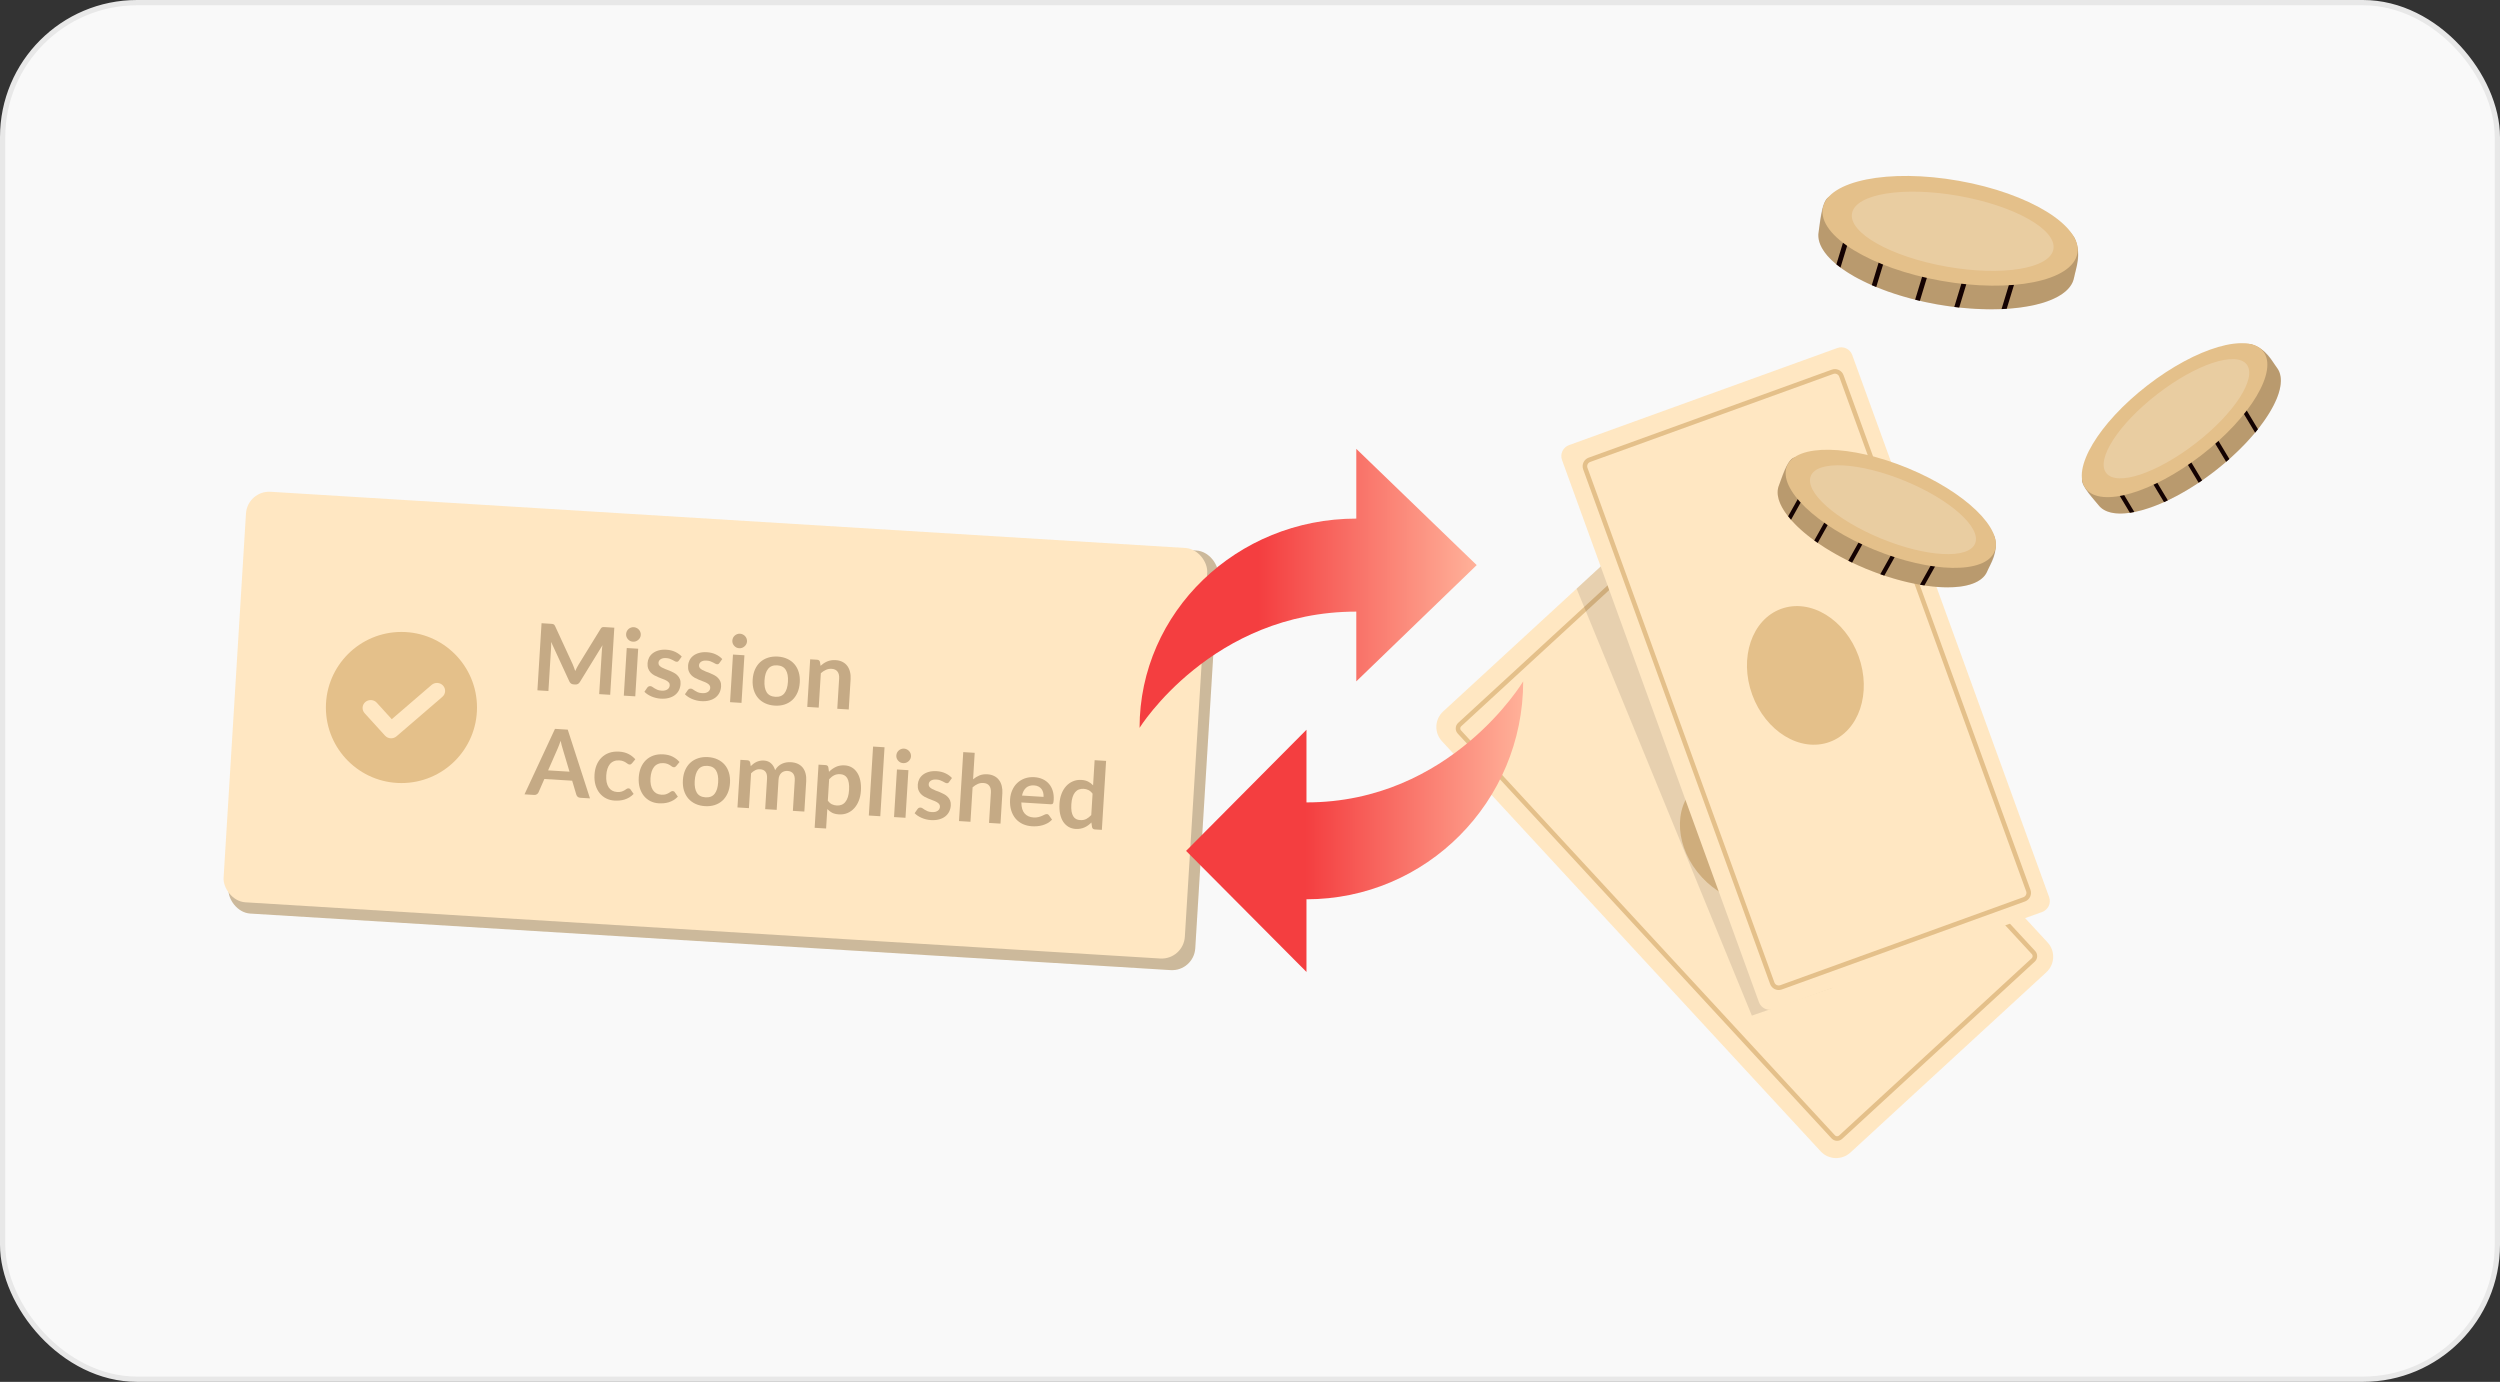 <svg xmlns="http://www.w3.org/2000/svg" width="237" height="131" viewBox="0 0 237 131" fill="none"><rect x="0" y="0" width="237" height="131" fill="#333333" stroke="none"/><rect x="0.25" y="0.25" width="236.5" height="130.5" rx="12.75" fill="#F9F9F9" stroke="#E8E8E8" stroke-width="0.5"></rect><path d="M155.385 50.353L136.812 67.444C135.999 68.192 135.947 69.456 136.697 70.267L172.595 109.143C173.345 109.955 174.611 110.006 175.424 109.258L193.997 92.167C194.81 91.419 194.861 90.155 194.112 89.344L158.213 50.468C157.464 49.656 156.197 49.605 155.385 50.353Z" fill="#FFE7C2"></path><path d="M156.629 51.894L138.38 68.688C138.176 68.875 138.164 69.191 138.351 69.394L173.79 107.772C173.977 107.975 174.294 107.988 174.497 107.801L192.746 91.007C192.95 90.82 192.962 90.504 192.775 90.301L157.336 51.923C157.149 51.72 156.833 51.708 156.629 51.894Z" stroke="#E4C08A" stroke-width="0.433" stroke-miterlimit="10"></path><path d="M169.841 84.473C172.018 82.469 171.743 78.634 169.225 75.908C166.708 73.182 162.902 72.596 160.724 74.6C158.547 76.604 158.822 80.439 161.339 83.165C163.857 85.891 167.663 86.477 169.841 84.473Z" fill="#E4C08A"></path><path opacity="0.1" d="M173.72 93.643L166.075 96.28L149.461 55.804L156.859 48.999L158.095 50.331L173.72 93.643Z" fill="#130101"></path><path d="M174.178 32.991L148.739 42.198C148.167 42.405 147.872 43.037 148.079 43.609L166.746 95.001C166.954 95.574 167.586 95.869 168.158 95.662L193.597 86.455C194.169 86.248 194.465 85.616 194.257 85.044L175.59 33.651C175.382 33.079 174.75 32.783 174.178 32.991Z" fill="#FFE7C2"></path><path d="M173.73 35.246L150.678 43.59C150.34 43.712 150.166 44.085 150.288 44.422L168.009 93.21C168.131 93.547 168.504 93.722 168.842 93.6L191.894 85.256C192.232 85.133 192.406 84.761 192.284 84.423L174.563 35.636C174.44 35.299 174.067 35.124 173.73 35.246Z" stroke="#E4C08A" stroke-width="0.433" stroke-miterlimit="10"></path><path d="M173.443 70.34C176.227 69.332 177.458 65.69 176.192 62.204C174.926 58.718 171.642 56.709 168.858 57.717C166.074 58.725 164.843 62.368 166.109 65.853C167.375 69.339 170.658 71.348 173.443 70.34Z" fill="#E4C08A"></path><path d="M188.388 54.163C187.507 56.299 182.324 56.156 176.89 53.917C171.455 51.678 167.766 48.134 168.65 46.002C168.854 45.509 169.423 43.66 170.037 43.401C172.061 42.55 175.914 44.467 180.085 46.185C183.969 47.784 188.408 48.814 189.097 50.918C189.515 52.195 188.639 53.551 188.388 54.159V54.163Z" fill="#E4C08A"></path><path opacity="0.2" d="M189.104 50.921C189.434 52.595 188.705 53.399 188.391 54.162C188.064 54.95 187.155 55.427 185.869 55.602C185.713 55.626 185.55 55.642 185.382 55.654C184.518 55.717 183.518 55.666 182.426 55.499C182.287 55.483 182.147 55.455 182.004 55.431C180.936 55.248 179.797 54.954 178.621 54.564C178.494 54.52 178.366 54.476 178.239 54.429C177.793 54.274 177.339 54.103 176.888 53.916C176.438 53.733 176 53.534 175.574 53.331C175.45 53.275 175.331 53.216 175.211 53.156C174.139 52.627 173.171 52.05 172.315 51.462C172.203 51.386 172.095 51.307 171.988 51.235C171.095 50.587 170.346 49.922 169.781 49.266C169.681 49.155 169.593 49.048 169.506 48.936C168.649 47.85 168.31 46.82 168.649 45.997C168.868 45.464 169.35 43.654 170.032 43.396C170.713 43.141 171.593 43.177 172.613 43.392C172.745 43.42 172.88 43.452 173.016 43.487C175.028 43.996 177.518 45.13 180.08 46.184C183.104 47.429 186.677 48.721 188.426 50.213C188.534 50.304 188.634 50.396 188.725 50.491C188.869 50.635 188.988 50.774 189.096 50.917L189.104 50.921Z" fill="#130101"></path><path d="M173.209 43.159L173.026 43.493L169.791 49.272C169.691 49.16 169.603 49.053 169.516 48.941L172.623 43.397L172.862 42.968L173.209 43.159Z" fill="#130101"></path><path d="M175.654 45.512L172.319 51.466C172.207 51.391 172.1 51.311 171.992 51.239L175.307 45.317L175.654 45.516V45.512Z" fill="#130101"></path><path d="M181.788 48.934L178.632 54.57C178.505 54.526 178.377 54.482 178.25 54.435L181.441 48.739L181.792 48.934H181.788Z" fill="#130101"></path><path d="M178.936 47.342L175.581 53.336C175.458 53.28 175.338 53.221 175.219 53.161L178.585 47.148L178.936 47.342Z" fill="#130101"></path><path d="M185.506 50.019L182.434 55.5C182.295 55.484 182.155 55.456 182.012 55.432L185.155 49.82L185.506 50.015V50.019Z" fill="#130101"></path><path d="M189.082 52.287C188.201 54.423 183.082 54.339 177.647 52.1C172.213 49.865 168.524 46.317 169.408 44.185C170.289 42.05 175.408 42.133 180.843 44.372C186.277 46.608 189.966 50.155 189.082 52.287Z" fill="#E4C08A"></path><path opacity="0.2" d="M187.238 51.526C186.616 53.034 182.624 52.823 178.325 51.053C174.027 49.283 171.046 46.626 171.668 45.115C172.289 43.608 176.282 43.819 180.58 45.588C184.879 47.358 187.859 50.015 187.238 51.526Z" fill="white"></path><path d="M215.849 34.858C217.263 36.684 214.562 41.098 209.917 44.694C205.271 48.285 200.355 49.717 198.94 47.892C198.614 47.47 197.291 46.054 197.371 45.398C197.638 43.222 201.219 40.84 204.789 38.08C208.112 35.511 211.212 32.178 213.387 32.627C214.706 32.901 215.447 34.333 215.849 34.854V34.858Z" fill="#E4C08A"></path><path opacity="0.2" d="M213.39 32.631C215.008 33.18 215.346 34.206 215.852 34.858C216.374 35.53 216.338 36.556 215.852 37.758C215.796 37.905 215.729 38.052 215.657 38.203C215.282 38.983 214.741 39.826 214.055 40.685C213.972 40.796 213.88 40.903 213.788 41.015C213.099 41.846 212.274 42.689 211.35 43.513C211.251 43.6 211.147 43.691 211.043 43.779C210.685 44.085 210.314 44.395 209.924 44.694C209.541 44.992 209.151 45.274 208.764 45.541C208.653 45.62 208.541 45.692 208.434 45.768C207.442 46.432 206.458 46.989 205.517 47.434C205.394 47.494 205.274 47.545 205.155 47.601C204.151 48.05 203.195 48.369 202.35 48.536C202.207 48.568 202.067 48.591 201.928 48.611C200.557 48.814 199.493 48.595 198.948 47.891C198.593 47.438 197.262 46.121 197.374 45.402C197.489 44.682 197.959 43.938 198.653 43.166C198.744 43.067 198.836 42.964 198.936 42.864C200.378 41.377 202.601 39.782 204.792 38.088C207.378 36.091 210.278 33.637 212.446 32.861C212.577 32.814 212.709 32.774 212.836 32.738C213.031 32.687 213.211 32.651 213.39 32.631Z" fill="#130101"></path><path d="M198.729 42.534L198.925 42.86L202.335 48.536C202.192 48.568 202.052 48.592 201.913 48.611L198.642 43.163L198.387 42.741L198.725 42.534H198.729Z" fill="#130101"></path><path d="M201.999 41.588L205.513 47.434C205.389 47.494 205.27 47.546 205.15 47.602L201.652 41.787L201.995 41.584L201.999 41.588Z" fill="#130101"></path><path d="M208.018 37.977L211.345 43.514C211.246 43.601 211.142 43.693 211.038 43.78L207.676 38.184L208.018 37.977Z" fill="#130101"></path><path d="M205.225 39.654L208.763 45.541C208.652 45.62 208.54 45.692 208.433 45.767L204.883 39.861L205.225 39.654Z" fill="#130101"></path><path d="M210.819 35.299L214.054 40.688C213.971 40.799 213.879 40.907 213.787 41.018L210.477 35.506L210.819 35.299Z" fill="#130101"></path><path d="M208.713 43.136C213.36 39.544 215.978 35.152 214.562 33.327C213.146 31.502 208.231 32.934 203.585 36.527C198.939 40.12 196.32 44.512 197.736 46.337C199.152 48.162 204.067 46.729 208.713 43.136Z" fill="#E4C08A"></path><path opacity="0.2" d="M212.985 34.548C213.985 35.837 211.817 39.189 208.14 42.029C204.462 44.873 200.67 46.13 199.67 44.841C198.67 43.552 200.837 40.2 204.514 37.36C208.192 34.516 211.984 33.259 212.985 34.548Z" fill="white"></path><path d="M196.624 26.306C196.158 28.923 190.294 30.033 183.628 28.851C176.967 27.666 171.943 24.584 172.409 21.967C172.516 21.358 172.704 19.143 173.329 18.701C175.397 17.246 180.202 18.459 185.321 19.37C190.086 20.217 195.334 20.285 196.628 22.484C197.413 23.82 196.76 25.558 196.628 26.306H196.624Z" fill="#E4C08A"></path><path opacity="0.2" d="M196.624 22.485C197.409 24.287 196.788 25.368 196.62 26.307C196.449 27.273 195.545 28.033 194.138 28.546C193.971 28.614 193.792 28.669 193.604 28.725C192.648 29.008 191.509 29.198 190.242 29.278C190.078 29.294 189.919 29.298 189.752 29.306C188.509 29.361 187.154 29.306 185.736 29.159C185.584 29.143 185.425 29.123 185.27 29.103C184.732 29.035 184.178 28.956 183.624 28.856C183.074 28.761 182.533 28.646 182.003 28.522C181.851 28.491 181.7 28.451 181.552 28.415C180.218 28.081 178.983 27.675 177.875 27.218C177.728 27.158 177.592 27.099 177.453 27.043C176.293 26.534 175.281 25.965 174.485 25.372C174.345 25.273 174.218 25.174 174.094 25.07C172.863 24.06 172.23 22.982 172.409 21.976C172.524 21.324 172.62 19.168 173.325 18.711C174.03 18.253 175.03 18.078 176.226 18.074C176.381 18.074 176.54 18.074 176.704 18.082C179.09 18.162 182.174 18.826 185.313 19.383C189.019 20.043 193.357 20.616 195.696 21.864C195.84 21.94 195.975 22.02 196.103 22.103C196.298 22.226 196.469 22.354 196.624 22.493V22.485Z" fill="#130101"></path><path d="M176.827 17.653L176.699 18.07L174.48 25.364C174.341 25.265 174.213 25.166 174.09 25.062L176.221 18.062L176.385 17.521L176.823 17.653H176.827Z" fill="#130101"></path><path d="M180.155 19.697L177.868 27.21C177.72 27.15 177.585 27.09 177.445 27.035L179.716 19.561L180.155 19.697Z" fill="#130101"></path><path d="M187.895 22.04L185.732 29.155C185.58 29.139 185.421 29.119 185.266 29.099L187.453 21.908L187.895 22.043V22.04Z" fill="#130101"></path><path d="M184.304 20.955L182.005 28.519C181.853 28.487 181.702 28.448 181.555 28.412L183.862 20.819L184.304 20.955Z" fill="#130101"></path><path d="M192.344 22.355L190.236 29.275C190.073 29.291 189.913 29.295 189.746 29.303L191.902 22.22L192.344 22.355Z" fill="#130101"></path><path d="M196.933 24.024C197.399 21.407 192.376 18.327 185.712 17.143C179.048 15.959 173.268 17.121 172.802 19.738C172.335 22.354 177.359 25.435 184.023 26.619C190.686 27.803 196.466 26.641 196.933 24.024Z" fill="#E4C08A"></path><path opacity="0.2" d="M194.662 23.623C194.331 25.472 189.789 26.212 184.518 25.273C179.247 24.335 175.239 22.08 175.57 20.226C175.901 18.373 180.442 17.637 185.713 18.576C190.984 19.514 194.993 21.773 194.662 23.623Z" fill="white"></path><rect x="23.969" y="46.695" width="91.823" height="39.85" rx="2.204" transform="rotate(3.516 23.969 46.695)" fill="#FFE7C2"></rect><rect x="23.969" y="46.695" width="91.823" height="39.85" rx="2.204" transform="rotate(3.516 23.969 46.695)" fill="black" fill-opacity="0.2"></rect><rect x="23.453" y="46.485" width="91.298" height="38.991" rx="2.204" transform="rotate(3.516 23.453 46.485)" fill="#FFE7C2"></rect><path d="M139.989 53.569L128.577 42.551V49.163C117.227 49.163 108.031 58.041 108.031 68.999C108.031 68.999 114.88 57.981 128.577 57.981V64.593L139.989 53.575V53.569Z" fill="url(#paint0_linear_6216_3999)"></path><path d="M112.441 80.664L123.854 92.141V85.253C135.203 85.253 144.399 76.005 144.399 64.591C144.399 64.591 137.551 76.068 123.854 76.068V69.18L112.441 80.664Z" fill="url(#paint1_linear_6216_3999)"></path><circle cx="38.057" cy="67.071" r="7.163" fill="#E4C08A"></circle><path d="M54.304 63C54.348 63.097 54.388 63.198 54.422 63.303C54.46 63.405 54.496 63.509 54.531 63.614C54.579 63.511 54.628 63.41 54.678 63.31C54.728 63.21 54.781 63.114 54.837 63.024L56.937 59.615C56.963 59.573 56.989 59.539 57.014 59.514C57.042 59.489 57.071 59.472 57.101 59.462C57.134 59.452 57.169 59.447 57.208 59.447C57.246 59.446 57.292 59.447 57.344 59.45L58.237 59.505L57.846 65.867L56.803 65.803L57.056 61.694C57.061 61.618 57.068 61.534 57.076 61.443C57.087 61.353 57.1 61.261 57.115 61.168L54.971 64.657C54.922 64.736 54.86 64.797 54.787 64.84C54.714 64.88 54.63 64.897 54.537 64.891L54.374 64.881C54.28 64.875 54.199 64.848 54.132 64.8C54.064 64.748 54.011 64.68 53.972 64.596L52.245 60.855C52.251 60.952 52.253 61.048 52.25 61.142C52.25 61.233 52.248 61.319 52.243 61.398L51.99 65.507L50.947 65.443L51.339 59.081L52.232 59.136C52.285 59.139 52.33 59.144 52.368 59.149C52.406 59.154 52.439 59.163 52.468 59.177C52.499 59.191 52.528 59.212 52.552 59.24C52.577 59.268 52.6 59.304 52.621 59.35L54.304 63Z" fill="#C5AA85"></path><path d="M60.501 61.499L60.224 66.013L59.137 65.947L59.415 61.433L60.501 61.499ZM60.745 60.194C60.739 60.288 60.715 60.375 60.672 60.455C60.628 60.534 60.573 60.603 60.504 60.661C60.439 60.718 60.362 60.764 60.275 60.797C60.188 60.827 60.096 60.839 59.999 60.833C59.905 60.827 59.817 60.804 59.734 60.763C59.654 60.72 59.585 60.666 59.528 60.6C59.47 60.535 59.424 60.46 59.391 60.376C59.361 60.291 59.349 60.202 59.355 60.108C59.361 60.012 59.384 59.922 59.424 59.839C59.468 59.756 59.522 59.686 59.587 59.628C59.653 59.57 59.728 59.526 59.812 59.496C59.899 59.463 59.99 59.45 60.084 59.456C60.181 59.462 60.27 59.486 60.353 59.53C60.436 59.57 60.506 59.623 60.564 59.688C60.625 59.754 60.672 59.83 60.705 59.918C60.737 60.005 60.751 60.097 60.745 60.194Z" fill="#C5AA85"></path><path d="M64.358 62.62C64.326 62.665 64.293 62.697 64.26 62.715C64.226 62.731 64.185 62.737 64.135 62.734C64.082 62.731 64.026 62.713 63.966 62.68C63.909 62.647 63.842 62.61 63.765 62.57C63.688 62.527 63.599 62.488 63.499 62.452C63.401 62.417 63.283 62.395 63.145 62.386C62.931 62.373 62.759 62.408 62.631 62.492C62.502 62.575 62.433 62.69 62.424 62.837C62.418 62.934 62.444 63.017 62.501 63.089C62.562 63.157 62.642 63.22 62.741 63.276C62.844 63.332 62.96 63.385 63.089 63.434C63.219 63.48 63.351 63.531 63.486 63.587C63.621 63.642 63.753 63.705 63.881 63.774C64.009 63.841 64.122 63.925 64.219 64.025C64.319 64.122 64.396 64.237 64.449 64.37C64.506 64.503 64.529 64.66 64.517 64.842C64.504 65.059 64.452 65.258 64.362 65.438C64.271 65.615 64.146 65.766 63.985 65.892C63.824 66.014 63.629 66.107 63.398 66.169C63.171 66.229 62.912 66.25 62.621 66.232C62.466 66.222 62.314 66.198 62.166 66.159C62.022 66.124 61.882 66.077 61.747 66.019C61.615 65.961 61.492 65.894 61.379 65.82C61.269 65.745 61.172 65.666 61.089 65.581L61.365 65.183C61.401 65.135 61.441 65.099 61.487 65.076C61.532 65.052 61.589 65.042 61.657 65.046C61.724 65.05 61.786 65.073 61.842 65.115C61.901 65.157 61.969 65.202 62.046 65.251C62.122 65.3 62.212 65.347 62.315 65.391C62.422 65.436 62.557 65.464 62.721 65.474C62.85 65.482 62.961 65.474 63.054 65.45C63.15 65.424 63.228 65.387 63.29 65.341C63.355 65.295 63.402 65.24 63.433 65.177C63.466 65.112 63.485 65.044 63.489 64.973C63.496 64.868 63.469 64.779 63.408 64.708C63.351 64.637 63.271 64.573 63.169 64.516C63.069 64.46 62.953 64.409 62.82 64.363C62.691 64.313 62.557 64.261 62.419 64.205C62.284 64.15 62.151 64.087 62.02 64.017C61.892 63.945 61.778 63.857 61.679 63.754C61.582 63.651 61.506 63.526 61.45 63.382C61.397 63.237 61.376 63.065 61.389 62.866C61.4 62.681 61.448 62.507 61.531 62.344C61.615 62.182 61.731 62.043 61.879 61.929C62.031 61.811 62.214 61.723 62.43 61.662C62.649 61.599 62.897 61.576 63.176 61.593C63.487 61.612 63.767 61.681 64.016 61.8C64.265 61.918 64.469 62.066 64.629 62.244L64.358 62.62Z" fill="#C5AA85"></path><path d="M68.199 62.856C68.167 62.901 68.134 62.933 68.101 62.952C68.067 62.967 68.026 62.974 67.976 62.971C67.923 62.967 67.867 62.949 67.807 62.916C67.75 62.883 67.683 62.847 67.606 62.807C67.529 62.764 67.441 62.724 67.34 62.689C67.242 62.653 67.124 62.631 66.986 62.623C66.772 62.609 66.6 62.645 66.472 62.728C66.343 62.811 66.274 62.926 66.265 63.073C66.259 63.17 66.285 63.254 66.342 63.325C66.403 63.394 66.483 63.456 66.582 63.512C66.685 63.568 66.801 63.621 66.93 63.67C67.06 63.717 67.192 63.767 67.327 63.823C67.462 63.878 67.594 63.941 67.722 64.01C67.85 64.077 67.963 64.161 68.06 64.261C68.16 64.358 68.237 64.474 68.29 64.606C68.347 64.739 68.37 64.897 68.359 65.079C68.345 65.296 68.293 65.494 68.203 65.674C68.112 65.851 67.987 66.002 67.826 66.128C67.665 66.251 67.47 66.343 67.239 66.405C67.012 66.465 66.753 66.486 66.463 66.468C66.307 66.458 66.155 66.434 66.008 66.396C65.863 66.36 65.723 66.314 65.588 66.255C65.456 66.197 65.334 66.131 65.22 66.056C65.11 65.981 65.013 65.902 64.93 65.817L65.207 65.419C65.242 65.371 65.282 65.335 65.328 65.312C65.374 65.288 65.43 65.278 65.498 65.282C65.565 65.287 65.627 65.31 65.683 65.351C65.743 65.393 65.81 65.439 65.887 65.487C65.963 65.536 66.053 65.583 66.156 65.628C66.263 65.672 66.398 65.7 66.562 65.71C66.691 65.718 66.802 65.71 66.895 65.686C66.991 65.66 67.069 65.624 67.131 65.577C67.196 65.531 67.243 65.477 67.274 65.414C67.307 65.348 67.326 65.28 67.33 65.21C67.337 65.104 67.31 65.016 67.249 64.944C67.192 64.873 67.112 64.809 67.01 64.753C66.91 64.697 66.794 64.645 66.661 64.599C66.532 64.55 66.398 64.497 66.26 64.442C66.125 64.386 65.992 64.324 65.861 64.254C65.733 64.181 65.619 64.093 65.52 63.99C65.423 63.887 65.347 63.763 65.291 63.618C65.238 63.474 65.218 63.301 65.23 63.102C65.241 62.917 65.289 62.743 65.372 62.581C65.456 62.418 65.572 62.279 65.72 62.165C65.872 62.048 66.055 61.959 66.271 61.899C66.49 61.836 66.739 61.812 67.017 61.83C67.328 61.849 67.608 61.917 67.857 62.036C68.106 62.154 68.31 62.302 68.47 62.48L68.199 62.856Z" fill="#C5AA85"></path><path d="M70.572 62.119L70.295 66.633L69.208 66.566L69.486 62.052L70.572 62.119ZM70.816 60.813C70.81 60.907 70.786 60.994 70.743 61.074C70.699 61.154 70.644 61.222 70.575 61.28C70.51 61.338 70.434 61.383 70.346 61.416C70.259 61.446 70.167 61.458 70.07 61.452C69.976 61.446 69.888 61.423 69.805 61.383C69.725 61.34 69.656 61.285 69.599 61.22C69.541 61.155 69.495 61.08 69.462 60.995C69.432 60.911 69.42 60.822 69.426 60.728C69.432 60.631 69.455 60.541 69.495 60.459C69.539 60.376 69.593 60.306 69.659 60.248C69.724 60.19 69.799 60.146 69.883 60.116C69.97 60.083 70.061 60.069 70.155 60.075C70.252 60.081 70.341 60.106 70.424 60.149C70.507 60.19 70.577 60.242 70.635 60.308C70.696 60.373 70.743 60.45 70.776 60.537C70.808 60.625 70.822 60.717 70.816 60.813Z" fill="#C5AA85"></path><path d="M73.736 62.243C74.073 62.264 74.374 62.337 74.641 62.462C74.91 62.587 75.135 62.756 75.316 62.967C75.497 63.179 75.632 63.431 75.72 63.725C75.808 64.019 75.841 64.344 75.819 64.698C75.797 65.056 75.724 65.376 75.601 65.657C75.478 65.938 75.313 66.173 75.107 66.364C74.901 66.554 74.657 66.695 74.375 66.787C74.095 66.879 73.787 66.914 73.449 66.893C73.112 66.873 72.809 66.799 72.54 66.674C72.271 66.549 72.044 66.379 71.86 66.164C71.679 65.95 71.543 65.696 71.452 65.401C71.364 65.108 71.331 64.782 71.353 64.424C71.375 64.069 71.448 63.751 71.571 63.47C71.697 63.189 71.863 62.955 72.069 62.767C72.278 62.58 72.524 62.441 72.806 62.349C73.088 62.258 73.398 62.222 73.736 62.243ZM73.501 66.057C73.876 66.081 74.161 65.971 74.356 65.73C74.553 65.489 74.667 65.125 74.697 64.638C74.727 64.151 74.659 63.775 74.492 63.508C74.329 63.242 74.06 63.097 73.684 63.075C73.303 63.051 73.013 63.163 72.816 63.41C72.618 63.654 72.505 64.018 72.475 64.502C72.445 64.986 72.513 65.361 72.679 65.627C72.846 65.891 73.12 66.034 73.501 66.057Z" fill="#C5AA85"></path><path d="M76.528 67.016L76.805 62.502L77.47 62.543C77.61 62.552 77.699 62.624 77.735 62.758L77.787 63.119C77.884 63.031 77.985 62.952 78.089 62.882C78.197 62.812 78.308 62.752 78.422 62.703C78.54 62.655 78.665 62.62 78.796 62.598C78.926 62.577 79.068 62.571 79.221 62.58C79.467 62.596 79.683 62.651 79.868 62.748C80.054 62.842 80.205 62.969 80.322 63.129C80.442 63.287 80.527 63.473 80.579 63.688C80.634 63.901 80.653 64.133 80.638 64.385L80.461 67.258L79.374 67.192L79.551 64.319C79.568 64.043 79.516 63.826 79.397 63.669C79.28 63.508 79.094 63.42 78.839 63.405C78.651 63.393 78.472 63.425 78.303 63.5C78.133 63.575 77.971 63.681 77.815 63.819L77.614 67.083L76.528 67.016Z" fill="#C5AA85"></path><path d="M55.931 75.686L55.015 75.63C54.913 75.624 54.829 75.593 54.765 75.539C54.704 75.483 54.661 75.415 54.636 75.337L54.241 74.01L51.605 73.848L51.05 75.117C51.023 75.183 50.972 75.241 50.898 75.293C50.827 75.344 50.742 75.367 50.642 75.361L49.723 75.304L52.613 69.096L53.823 69.171L55.931 75.686ZM51.96 73.031L53.989 73.155L53.344 70.992C53.315 70.895 53.282 70.783 53.246 70.654C53.213 70.523 53.18 70.381 53.148 70.229C53.098 70.376 53.048 70.513 52.999 70.639C52.953 70.766 52.908 70.876 52.864 70.971L51.96 73.031Z" fill="#C5AA85"></path><path d="M59.915 72.358C59.88 72.397 59.846 72.428 59.812 72.449C59.782 72.471 59.737 72.48 59.678 72.476C59.623 72.473 59.569 72.454 59.519 72.418C59.468 72.379 59.407 72.338 59.336 72.292C59.266 72.243 59.18 72.2 59.079 72.161C58.982 72.12 58.858 72.095 58.709 72.085C58.518 72.074 58.349 72.099 58.201 72.16C58.053 72.219 57.926 72.31 57.822 72.433C57.72 72.556 57.64 72.709 57.582 72.891C57.523 73.07 57.487 73.275 57.473 73.507C57.458 73.747 57.47 73.963 57.508 74.153C57.55 74.344 57.615 74.507 57.703 74.642C57.792 74.775 57.904 74.879 58.038 74.954C58.172 75.028 58.325 75.069 58.498 75.08C58.671 75.091 58.812 75.079 58.92 75.044C59.031 75.007 59.125 74.966 59.201 74.92C59.278 74.872 59.344 74.829 59.399 74.791C59.458 74.75 59.52 74.732 59.588 74.736C59.676 74.742 59.74 74.779 59.78 74.85L60.068 75.265C59.939 75.398 59.801 75.509 59.654 75.597C59.508 75.682 59.356 75.75 59.2 75.799C59.047 75.845 58.889 75.876 58.727 75.889C58.564 75.903 58.403 75.904 58.245 75.895C57.966 75.878 57.707 75.81 57.467 75.692C57.227 75.572 57.021 75.406 56.848 75.195C56.678 74.984 56.548 74.732 56.458 74.438C56.37 74.141 56.337 73.808 56.36 73.438C56.38 73.107 56.446 72.803 56.557 72.527C56.672 72.249 56.828 72.013 57.025 71.819C57.222 71.622 57.461 71.473 57.741 71.372C58.021 71.272 58.339 71.233 58.694 71.254C59.031 71.275 59.322 71.347 59.568 71.472C59.816 71.596 60.036 71.765 60.226 71.98L59.915 72.358Z" fill="#C5AA85"></path><path d="M64.109 72.616C64.074 72.656 64.04 72.686 64.006 72.707C63.975 72.729 63.93 72.738 63.872 72.734C63.816 72.731 63.763 72.711 63.712 72.676C63.661 72.637 63.601 72.595 63.53 72.55C63.459 72.501 63.373 72.458 63.273 72.419C63.175 72.378 63.052 72.353 62.902 72.343C62.712 72.332 62.542 72.357 62.394 72.418C62.246 72.477 62.12 72.568 62.015 72.691C61.913 72.814 61.833 72.967 61.775 73.148C61.717 73.328 61.681 73.533 61.666 73.765C61.652 74.005 61.663 74.221 61.702 74.412C61.743 74.603 61.808 74.766 61.897 74.9C61.986 75.032 62.097 75.136 62.231 75.213C62.365 75.285 62.518 75.327 62.691 75.338C62.864 75.349 63.005 75.337 63.113 75.302C63.224 75.265 63.318 75.223 63.395 75.178C63.471 75.13 63.537 75.087 63.593 75.049C63.651 75.008 63.714 74.99 63.781 74.994C63.869 75 63.933 75.037 63.973 75.108L64.261 75.523C64.132 75.656 63.994 75.767 63.848 75.855C63.701 75.94 63.55 76.008 63.394 76.057C63.24 76.103 63.083 76.133 62.92 76.147C62.757 76.16 62.597 76.162 62.438 76.153C62.16 76.135 61.9 76.068 61.66 75.95C61.42 75.829 61.214 75.664 61.041 75.453C60.872 75.242 60.742 74.99 60.651 74.696C60.563 74.399 60.531 74.066 60.553 73.696C60.574 73.365 60.639 73.061 60.751 72.785C60.865 72.507 61.021 72.27 61.218 72.076C61.416 71.88 61.655 71.731 61.935 71.63C62.215 71.53 62.532 71.49 62.887 71.512C63.224 71.533 63.516 71.605 63.761 71.729C64.01 71.854 64.229 72.023 64.419 72.238L64.109 72.616Z" fill="#C5AA85"></path><path d="M67.12 71.773C67.457 71.793 67.759 71.866 68.025 71.992C68.294 72.117 68.519 72.286 68.701 72.497C68.882 72.708 69.017 72.961 69.105 73.255C69.192 73.549 69.225 73.873 69.204 74.228C69.182 74.586 69.109 74.905 68.986 75.186C68.862 75.467 68.698 75.703 68.492 75.894C68.286 76.084 68.041 76.225 67.759 76.317C67.48 76.408 67.171 76.444 66.834 76.423C66.497 76.402 66.194 76.329 65.924 76.204C65.655 76.078 65.429 75.908 65.245 75.694C65.064 75.48 64.928 75.225 64.837 74.931C64.749 74.637 64.716 74.311 64.738 73.954C64.76 73.599 64.832 73.281 64.956 73C65.082 72.719 65.248 72.485 65.454 72.297C65.662 72.11 65.908 71.97 66.191 71.879C66.473 71.787 66.783 71.752 67.12 71.773ZM66.885 75.587C67.261 75.61 67.546 75.501 67.74 75.26C67.938 75.019 68.051 74.655 68.081 74.168C68.111 73.681 68.043 73.304 67.877 73.038C67.714 72.772 67.444 72.627 67.069 72.604C66.688 72.581 66.398 72.692 66.2 72.939C66.003 73.183 65.889 73.547 65.859 74.031C65.83 74.515 65.898 74.89 66.064 75.157C66.23 75.42 66.504 75.564 66.885 75.587Z" fill="#C5AA85"></path><path d="M69.912 76.546L70.19 72.032L70.854 72.073C70.995 72.082 71.083 72.153 71.119 72.288L71.169 72.627C71.254 72.544 71.341 72.468 71.43 72.4C71.523 72.332 71.619 72.275 71.719 72.228C71.822 72.181 71.93 72.147 72.043 72.124C72.16 72.099 72.285 72.09 72.42 72.099C72.705 72.116 72.933 72.208 73.106 72.375C73.281 72.539 73.406 72.751 73.481 73.012C73.561 72.867 73.657 72.744 73.769 72.645C73.881 72.543 74.003 72.462 74.133 72.403C74.263 72.343 74.4 72.301 74.542 72.278C74.688 72.254 74.833 72.247 74.977 72.256C75.226 72.271 75.445 72.323 75.634 72.411C75.823 72.499 75.979 72.621 76.102 72.776C76.225 72.93 76.313 73.115 76.368 73.331C76.425 73.546 76.445 73.79 76.429 74.063L76.252 76.936L75.165 76.869L75.342 73.996C75.36 73.709 75.31 73.489 75.193 73.338C75.076 73.183 74.895 73.099 74.652 73.084C74.54 73.077 74.435 73.09 74.336 73.122C74.24 73.154 74.153 73.205 74.075 73.274C74 73.34 73.939 73.426 73.891 73.532C73.843 73.638 73.815 73.761 73.806 73.902L73.63 76.775L72.539 76.708L72.715 73.835C72.734 73.533 72.686 73.309 72.571 73.163C72.46 73.018 72.285 72.938 72.047 72.924C71.892 72.914 71.743 72.945 71.6 73.015C71.46 73.083 71.328 73.181 71.202 73.309L70.999 76.613L69.912 76.546Z" fill="#C5AA85"></path><path d="M77.229 78.476L77.597 72.488L78.261 72.529C78.332 72.533 78.391 72.553 78.439 72.588C78.487 72.624 78.516 72.675 78.526 72.744L78.589 73.167C78.783 72.97 79.002 72.814 79.245 72.7C79.49 72.585 79.771 72.538 80.088 72.557C80.334 72.572 80.555 72.637 80.752 72.752C80.951 72.868 81.117 73.028 81.252 73.234C81.39 73.436 81.489 73.684 81.551 73.976C81.615 74.266 81.636 74.596 81.614 74.965C81.593 75.302 81.528 75.612 81.42 75.894C81.311 76.176 81.165 76.417 80.982 76.618C80.802 76.819 80.588 76.972 80.34 77.077C80.095 77.18 79.825 77.222 79.528 77.204C79.273 77.188 79.058 77.137 78.884 77.049C78.713 76.96 78.561 76.841 78.429 76.695L78.315 78.543L77.229 78.476ZM79.661 73.392C79.435 73.378 79.239 73.415 79.072 73.501C78.907 73.586 78.751 73.71 78.603 73.874L78.478 75.898C78.592 76.058 78.719 76.174 78.859 76.244C79.002 76.312 79.157 76.351 79.324 76.361C79.488 76.371 79.638 76.35 79.774 76.296C79.913 76.243 80.031 76.156 80.13 76.035C80.232 75.915 80.313 75.761 80.375 75.573C80.437 75.383 80.476 75.157 80.492 74.896C80.508 74.632 80.5 74.408 80.467 74.223C80.437 74.036 80.386 73.883 80.314 73.763C80.242 73.644 80.15 73.555 80.039 73.495C79.931 73.435 79.805 73.401 79.661 73.392Z" fill="#C5AA85"></path><path d="M83.854 70.841L83.452 77.379L82.365 77.312L82.767 70.774L83.854 70.841Z" fill="#C5AA85"></path><path d="M86.118 73.012L85.841 77.526L84.754 77.459L85.032 72.945L86.118 73.012ZM86.362 71.707C86.356 71.8 86.332 71.887 86.289 71.967C86.245 72.047 86.19 72.115 86.121 72.173C86.056 72.231 85.98 72.276 85.892 72.309C85.805 72.339 85.713 72.351 85.616 72.345C85.522 72.339 85.434 72.316 85.351 72.276C85.271 72.233 85.203 72.178 85.145 72.113C85.087 72.048 85.041 71.973 85.008 71.888C84.978 71.804 84.966 71.715 84.972 71.621C84.978 71.524 85.001 71.434 85.041 71.351C85.085 71.269 85.139 71.198 85.204 71.141C85.27 71.083 85.345 71.039 85.429 71.009C85.516 70.976 85.607 70.962 85.701 70.968C85.798 70.974 85.887 70.999 85.97 71.042C86.053 71.082 86.123 71.135 86.181 71.201C86.242 71.266 86.289 71.343 86.322 71.43C86.355 71.518 86.368 71.61 86.362 71.707Z" fill="#C5AA85"></path><path d="M89.975 74.132C89.943 74.178 89.91 74.209 89.877 74.228C89.843 74.244 89.802 74.25 89.752 74.247C89.699 74.243 89.643 74.225 89.583 74.192C89.526 74.159 89.459 74.123 89.382 74.083C89.305 74.04 89.216 74 89.116 73.965C89.018 73.929 88.9 73.907 88.762 73.899C88.548 73.886 88.376 73.921 88.248 74.004C88.119 74.087 88.05 74.202 88.041 74.349C88.035 74.446 88.061 74.53 88.118 74.601C88.179 74.67 88.259 74.732 88.358 74.788C88.461 74.844 88.577 74.897 88.706 74.947C88.836 74.993 88.968 75.044 89.103 75.099C89.238 75.154 89.37 75.217 89.498 75.287C89.626 75.353 89.739 75.437 89.836 75.537C89.936 75.635 90.013 75.75 90.067 75.882C90.123 76.016 90.146 76.173 90.135 76.355C90.121 76.572 90.069 76.77 89.979 76.95C89.888 77.127 89.763 77.278 89.602 77.404C89.441 77.527 89.246 77.619 89.015 77.681C88.788 77.741 88.529 77.762 88.238 77.744C88.083 77.735 87.931 77.71 87.784 77.672C87.638 77.637 87.499 77.59 87.364 77.531C87.232 77.473 87.109 77.407 86.996 77.332C86.886 77.258 86.789 77.178 86.706 77.093L86.983 76.695C87.018 76.647 87.058 76.612 87.104 76.588C87.15 76.564 87.206 76.555 87.273 76.559C87.341 76.563 87.403 76.586 87.459 76.627C87.518 76.669 87.586 76.715 87.663 76.764C87.739 76.812 87.829 76.859 87.932 76.904C88.039 76.949 88.174 76.976 88.338 76.986C88.467 76.994 88.578 76.986 88.671 76.963C88.767 76.936 88.845 76.9 88.907 76.853C88.972 76.807 89.019 76.753 89.05 76.69C89.083 76.624 89.102 76.556 89.106 76.486C89.113 76.38 89.086 76.292 89.025 76.22C88.968 76.149 88.888 76.085 88.786 76.029C88.686 75.973 88.57 75.921 88.437 75.875C88.308 75.826 88.174 75.773 88.036 75.718C87.901 75.662 87.768 75.6 87.637 75.53C87.509 75.457 87.395 75.369 87.296 75.266C87.199 75.163 87.123 75.039 87.067 74.894C87.014 74.75 86.993 74.578 87.006 74.378C87.017 74.193 87.065 74.02 87.148 73.857C87.232 73.694 87.348 73.556 87.496 73.441C87.648 73.324 87.831 73.235 88.047 73.175C88.266 73.112 88.514 73.089 88.793 73.106C89.104 73.125 89.384 73.194 89.633 73.312C89.882 73.43 90.086 73.578 90.246 73.756L89.975 74.132Z" fill="#C5AA85"></path><path d="M90.913 77.838L91.316 71.3L92.402 71.367L92.248 73.879C92.434 73.723 92.636 73.6 92.853 73.51C93.071 73.421 93.322 73.384 93.606 73.402C93.853 73.417 94.069 73.473 94.254 73.57C94.44 73.664 94.591 73.791 94.708 73.951C94.828 74.109 94.913 74.295 94.965 74.51C95.019 74.722 95.039 74.955 95.023 75.207L94.847 78.08L93.76 78.013L93.937 75.14C93.954 74.864 93.902 74.648 93.782 74.49C93.666 74.33 93.48 74.242 93.225 74.226C93.037 74.215 92.858 74.246 92.689 74.321C92.519 74.396 92.357 74.503 92.201 74.64L92 77.905L90.913 77.838Z" fill="#C5AA85"></path><path d="M98.062 73.676C98.347 73.694 98.605 73.755 98.837 73.861C99.072 73.966 99.27 74.112 99.433 74.299C99.595 74.483 99.717 74.705 99.798 74.966C99.879 75.225 99.91 75.516 99.89 75.842C99.885 75.924 99.876 75.993 99.864 76.048C99.855 76.1 99.839 76.142 99.816 76.173C99.797 76.201 99.771 76.222 99.737 76.234C99.704 76.244 99.663 76.248 99.613 76.245L96.824 76.073C96.828 76.538 96.931 76.886 97.135 77.117C97.339 77.347 97.62 77.473 97.977 77.495C98.153 77.506 98.306 77.495 98.434 77.462C98.566 77.428 98.68 77.39 98.777 77.346C98.877 77.302 98.963 77.261 99.036 77.225C99.112 77.188 99.184 77.172 99.251 77.176C99.295 77.179 99.333 77.19 99.364 77.21C99.395 77.229 99.421 77.256 99.443 77.29L99.735 77.705C99.606 77.838 99.464 77.949 99.309 78.037C99.153 78.121 98.992 78.188 98.824 78.236C98.659 78.282 98.491 78.311 98.319 78.325C98.151 78.338 97.987 78.339 97.829 78.33C97.515 78.31 97.226 78.241 96.963 78.122C96.7 78 96.474 77.831 96.287 77.617C96.1 77.399 95.959 77.137 95.863 76.831C95.767 76.522 95.731 76.169 95.756 75.773C95.775 75.465 95.843 75.179 95.959 74.916C96.075 74.649 96.232 74.422 96.429 74.234C96.629 74.043 96.867 73.897 97.141 73.796C97.418 73.695 97.725 73.655 98.062 73.676ZM98.036 74.456C97.719 74.437 97.466 74.511 97.276 74.679C97.086 74.847 96.956 75.093 96.886 75.419L98.928 75.544C98.936 75.403 98.925 75.27 98.895 75.145C98.864 75.016 98.812 74.903 98.739 74.804C98.666 74.705 98.57 74.626 98.454 74.566C98.337 74.502 98.198 74.466 98.036 74.456Z" fill="#C5AA85"></path><path d="M103.792 78.63C103.651 78.621 103.563 78.55 103.527 78.415L103.465 77.974C103.365 78.074 103.261 78.163 103.153 78.242C103.045 78.321 102.929 78.387 102.805 78.441C102.684 78.496 102.554 78.535 102.414 78.559C102.277 78.586 102.129 78.594 101.971 78.584C101.724 78.569 101.501 78.504 101.302 78.389C101.103 78.273 100.935 78.114 100.797 77.912C100.663 77.706 100.563 77.457 100.499 77.165C100.437 76.872 100.418 76.541 100.441 76.172C100.461 75.837 100.526 75.529 100.635 75.247C100.743 74.966 100.889 74.724 101.072 74.524C101.255 74.323 101.469 74.171 101.714 74.068C101.959 73.963 102.23 73.919 102.526 73.937C102.778 73.953 102.991 74.007 103.165 74.1C103.339 74.191 103.492 74.307 103.625 74.451L103.771 72.066L104.858 72.133L104.456 78.671L103.792 78.63ZM102.393 77.745C102.619 77.759 102.814 77.724 102.978 77.639C103.142 77.555 103.3 77.431 103.452 77.267L103.576 75.243C103.462 75.086 103.334 74.972 103.191 74.901C103.051 74.831 102.897 74.79 102.73 74.78C102.566 74.77 102.414 74.792 102.276 74.845C102.14 74.898 102.021 74.985 101.92 75.106C101.821 75.223 101.741 75.377 101.679 75.568C101.618 75.755 101.579 75.98 101.563 76.241C101.546 76.505 101.553 76.73 101.583 76.918C101.616 77.102 101.668 77.256 101.74 77.378C101.812 77.497 101.904 77.587 102.015 77.647C102.126 77.703 102.252 77.736 102.393 77.745Z" fill="#C5AA85"></path><path d="M41.942 66.059L37.587 69.804C37.267 70.079 36.779 70.049 36.499 69.737L34.568 67.612C34.284 67.3 34.313 66.825 34.633 66.553C34.952 66.281 35.44 66.308 35.721 66.62L37.139 68.181L40.916 64.93C41.235 64.655 41.723 64.685 42.004 64.997C42.284 65.309 42.258 65.784 41.939 66.056C41.619 66.328 41.942 66.059 41.942 66.059Z" fill="#FFE7C2"></path><defs><linearGradient id="paint0_linear_6216_3999" x1="139.989" y1="54.717" x2="108.412" y2="54.717" gradientUnits="userSpaceOnUse"><stop stop-color="#FFB199"></stop><stop offset="0.655" stop-color="#F43E40"></stop><stop offset="1" stop-color="#F43E40"></stop></linearGradient><linearGradient id="paint1_linear_6216_3999" x1="144.399" y1="77.264" x2="112.822" y2="77.264" gradientUnits="userSpaceOnUse"><stop stop-color="#FFB199"></stop><stop offset="0.655" stop-color="#F43E40"></stop><stop offset="1" stop-color="#F43E40"></stop></linearGradient></defs></svg>